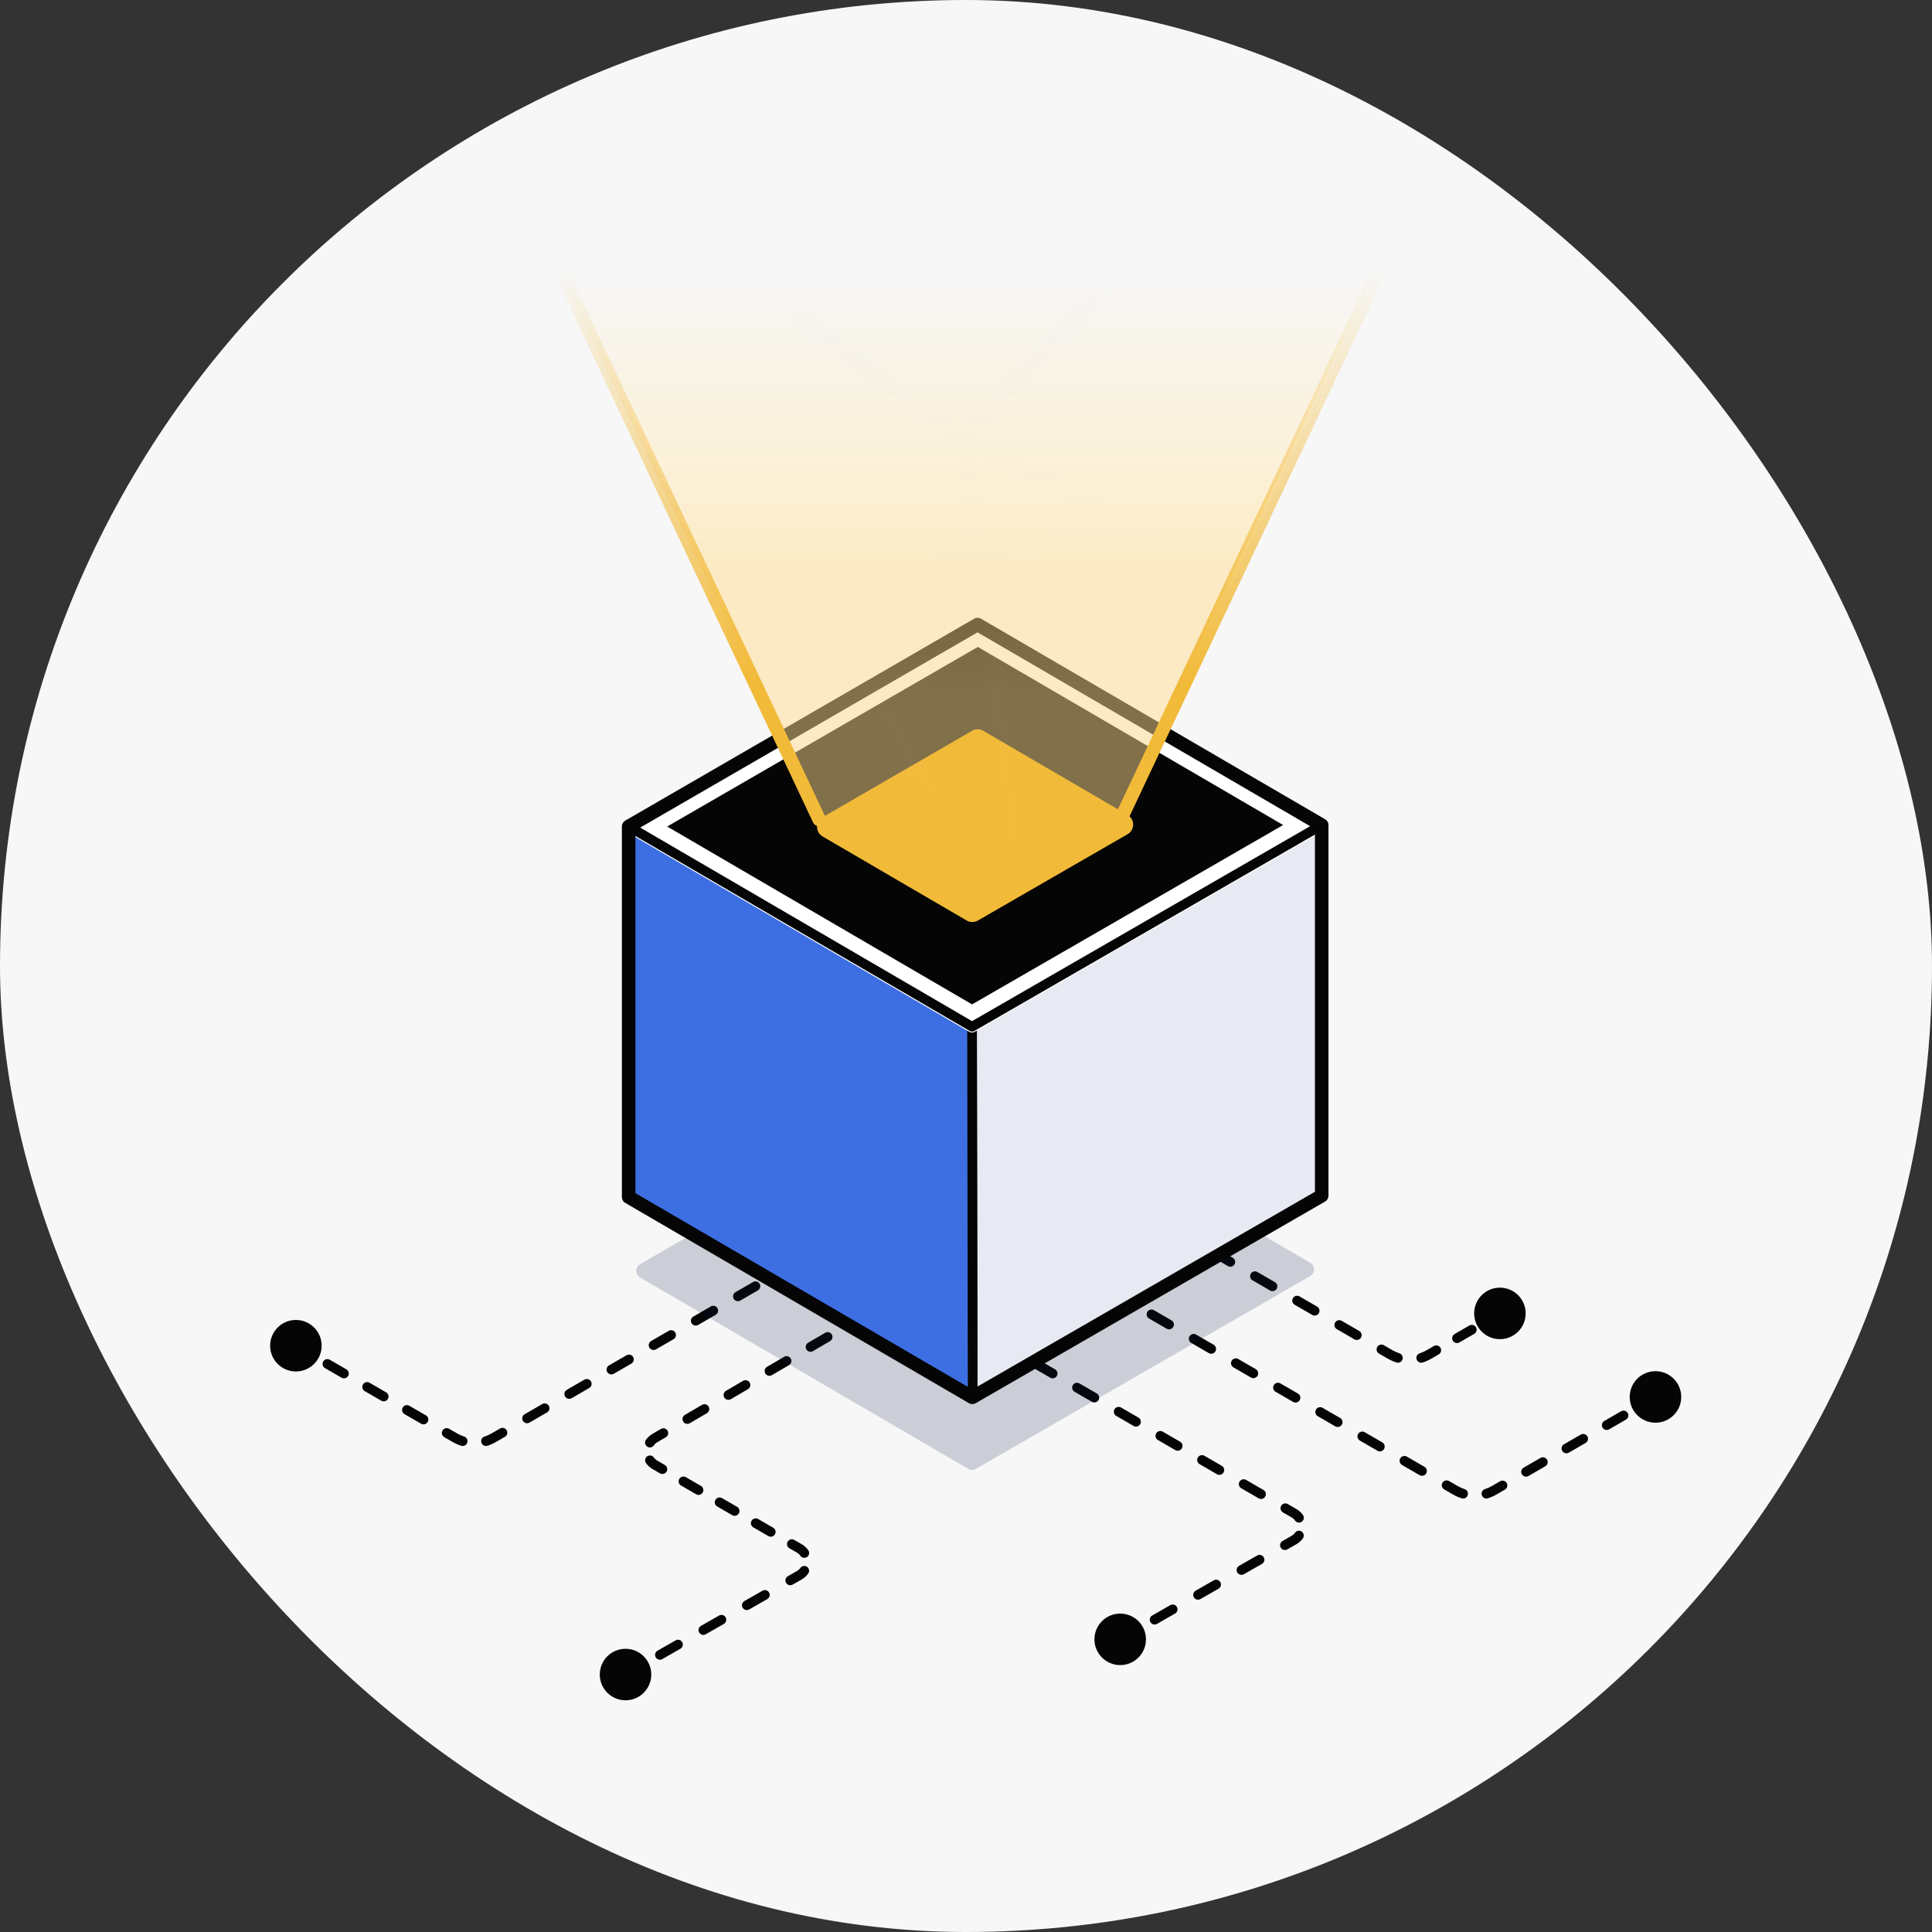 <svg width="100" height="100" viewBox="0 0 100 100" fill="none" xmlns="http://www.w3.org/2000/svg">
<rect x="0" y="0" width="100" height="100" fill="#333333" stroke="none"/>
<g id="kpi">
<rect width="100" height="100" rx="50" fill="#F7F7F7"/>
<g id="Container">
<g id="Base">
<path id="Vector 343" d="M56.648 84.852C56.648 85.588 57.245 86.185 57.981 86.185C58.718 86.185 59.315 85.588 59.315 84.852C59.315 84.116 58.718 83.519 57.981 83.519C57.245 83.519 56.648 84.116 56.648 84.852ZM66.979 78.326L66.854 78.542L66.979 78.326ZM66.975 79.713L67.099 79.93L66.975 79.713ZM50.047 68.811C50.166 68.881 50.319 68.84 50.388 68.72C50.458 68.601 50.417 68.448 50.297 68.379L50.047 68.811ZM51.556 69.107C51.436 69.038 51.283 69.079 51.214 69.198C51.145 69.318 51.186 69.471 51.305 69.54L51.556 69.107ZM52.204 70.06C52.323 70.129 52.476 70.089 52.545 69.969C52.615 69.85 52.574 69.697 52.454 69.628L52.204 70.06ZM53.713 70.356C53.593 70.287 53.44 70.328 53.371 70.447C53.302 70.567 53.343 70.72 53.462 70.789L53.713 70.356ZM54.361 71.309C54.48 71.378 54.633 71.338 54.703 71.218C54.772 71.099 54.731 70.946 54.611 70.876L54.361 71.309ZM55.87 71.605C55.75 71.536 55.597 71.576 55.528 71.696C55.459 71.816 55.5 71.969 55.619 72.038L55.87 71.605ZM56.518 72.558C56.638 72.627 56.791 72.586 56.86 72.467C56.929 72.347 56.888 72.195 56.769 72.125L56.518 72.558ZM58.027 72.854C57.907 72.785 57.754 72.825 57.685 72.945C57.616 73.064 57.657 73.217 57.776 73.287L58.027 72.854ZM58.675 73.807C58.795 73.876 58.947 73.835 59.017 73.716C59.086 73.596 59.045 73.443 58.926 73.374L58.675 73.807ZM60.184 74.103C60.064 74.033 59.911 74.074 59.842 74.194C59.773 74.313 59.814 74.466 59.933 74.535L60.184 74.103ZM60.832 75.056C60.952 75.125 61.105 75.084 61.174 74.965C61.243 74.845 61.202 74.692 61.083 74.623L60.832 75.056ZM62.341 75.351C62.221 75.282 62.069 75.323 61.999 75.442C61.93 75.562 61.971 75.715 62.09 75.784L62.341 75.351ZM62.989 76.305C63.109 76.374 63.262 76.333 63.331 76.213C63.4 76.094 63.359 75.941 63.24 75.872L62.989 76.305ZM64.498 76.6C64.379 76.531 64.226 76.572 64.156 76.691C64.087 76.811 64.128 76.964 64.248 77.033L64.498 76.6ZM65.146 77.553C65.266 77.623 65.419 77.582 65.488 77.462C65.557 77.343 65.516 77.19 65.397 77.121L65.146 77.553ZM66.655 77.849C66.536 77.78 66.383 77.821 66.314 77.94C66.244 78.06 66.285 78.213 66.405 78.282L66.655 77.849ZM67.031 78.703C67.11 78.816 67.266 78.844 67.379 78.765C67.492 78.686 67.52 78.53 67.441 78.417L67.031 78.703ZM67.437 79.624C67.517 79.511 67.49 79.356 67.377 79.276C67.265 79.196 67.109 79.223 67.029 79.336L67.437 79.624ZM66.383 79.763C66.263 79.832 66.221 79.984 66.29 80.104C66.358 80.224 66.511 80.266 66.631 80.197L66.383 79.763ZM65.319 80.947C65.439 80.878 65.481 80.726 65.412 80.606C65.344 80.486 65.191 80.444 65.071 80.513L65.319 80.947ZM64.134 81.048C64.014 81.117 63.973 81.269 64.041 81.389C64.11 81.509 64.263 81.551 64.382 81.482L64.134 81.048ZM63.071 82.232C63.191 82.163 63.232 82.01 63.164 81.891C63.095 81.771 62.943 81.729 62.823 81.798L63.071 82.232ZM61.886 82.333C61.766 82.401 61.724 82.554 61.793 82.674C61.861 82.794 62.014 82.836 62.134 82.767L61.886 82.333ZM60.822 83.517C60.942 83.448 60.984 83.295 60.915 83.175C60.847 83.056 60.694 83.014 60.574 83.082L60.822 83.517ZM59.637 83.618C59.517 83.686 59.476 83.839 59.544 83.959C59.613 84.079 59.766 84.121 59.885 84.052L59.637 83.618ZM58.574 84.802C58.694 84.733 58.735 84.58 58.667 84.46C58.598 84.341 58.446 84.299 58.326 84.367L58.574 84.802ZM49.597 68.551L50.047 68.811L50.297 68.379L49.848 68.119L49.597 68.551ZM51.305 69.54L52.204 70.06L52.454 69.628L51.556 69.107L51.305 69.54ZM53.462 70.789L54.361 71.309L54.611 70.876L53.713 70.356L53.462 70.789ZM55.619 72.038L56.518 72.558L56.769 72.125L55.87 71.605L55.619 72.038ZM57.776 73.287L58.675 73.807L58.926 73.374L58.027 72.854L57.776 73.287ZM59.933 74.535L60.832 75.056L61.083 74.623L60.184 74.103L59.933 74.535ZM62.09 75.784L62.989 76.305L63.24 75.872L62.341 75.351L62.09 75.784ZM64.248 77.033L65.146 77.553L65.397 77.121L64.498 76.6L64.248 77.033ZM66.405 78.282L66.854 78.542L67.105 78.109L66.655 77.849L66.405 78.282ZM66.854 78.542C66.929 78.585 66.987 78.641 67.031 78.703L67.441 78.417C67.356 78.295 67.243 78.19 67.105 78.109L66.854 78.542ZM67.029 79.336C66.985 79.397 66.927 79.452 66.851 79.496L67.099 79.93C67.239 79.85 67.352 79.745 67.437 79.624L67.029 79.336ZM66.851 79.496L66.383 79.763L66.631 80.197L67.099 79.93L66.851 79.496ZM65.071 80.513L64.134 81.048L64.382 81.482L65.319 80.947L65.071 80.513ZM62.823 81.798L61.886 82.333L62.134 82.767L63.071 82.232L62.823 81.798ZM60.574 83.082L59.637 83.618L59.885 84.052L60.822 83.517L60.574 83.082ZM58.326 84.367L57.857 84.635L58.105 85.069L58.574 84.802L58.326 84.367Z" fill="#050505"/>
<path id="Vector 346" d="M16.649 69.653C16.649 70.39 16.052 70.987 15.315 70.987C14.579 70.987 13.982 70.39 13.982 69.653C13.982 68.917 14.579 68.32 15.315 68.32C16.052 68.32 16.649 68.917 16.649 69.653ZM25.553 74.417L25.428 74.201L25.553 74.417ZM23.549 74.417L23.424 74.634L23.549 74.417ZM42.682 64.789C42.563 64.858 42.41 64.817 42.341 64.698C42.272 64.579 42.312 64.426 42.432 64.356L42.682 64.789ZM41.159 65.093C41.278 65.024 41.431 65.065 41.5 65.184C41.57 65.304 41.529 65.457 41.409 65.526L41.159 65.093ZM40.5 66.053C40.38 66.122 40.228 66.081 40.158 65.962C40.089 65.842 40.13 65.689 40.249 65.62L40.5 66.053ZM38.977 66.357C39.096 66.288 39.249 66.329 39.318 66.448C39.387 66.567 39.346 66.72 39.227 66.79L38.977 66.357ZM38.318 67.316C38.198 67.385 38.045 67.344 37.976 67.225C37.907 67.106 37.948 66.953 38.067 66.883L38.318 67.316ZM36.794 67.62C36.914 67.551 37.067 67.592 37.136 67.711C37.205 67.831 37.164 67.984 37.045 68.053L36.794 67.62ZM36.135 68.579C36.016 68.649 35.863 68.608 35.794 68.488C35.725 68.369 35.765 68.216 35.885 68.147L36.135 68.579ZM34.612 68.884C34.731 68.815 34.884 68.855 34.953 68.975C35.023 69.094 34.982 69.247 34.862 69.317L34.612 68.884ZM33.953 69.843C33.834 69.912 33.681 69.871 33.611 69.752C33.542 69.632 33.583 69.479 33.703 69.41L33.953 69.843ZM32.429 70.147C32.549 70.078 32.702 70.119 32.771 70.238C32.84 70.358 32.8 70.511 32.68 70.58L32.429 70.147ZM31.771 71.106C31.651 71.176 31.498 71.135 31.429 71.015C31.36 70.896 31.401 70.743 31.52 70.674L31.771 71.106ZM30.247 71.411C30.367 71.341 30.52 71.382 30.589 71.502C30.658 71.621 30.617 71.774 30.498 71.843L30.247 71.411ZM29.588 72.37C29.469 72.439 29.316 72.398 29.247 72.279C29.178 72.159 29.218 72.006 29.338 71.937L29.588 72.37ZM28.065 72.674C28.184 72.605 28.337 72.646 28.407 72.765C28.476 72.885 28.435 73.038 28.315 73.107L28.065 72.674ZM27.406 73.633C27.287 73.703 27.134 73.662 27.064 73.542C26.995 73.423 27.036 73.27 27.156 73.201L27.406 73.633ZM25.883 73.938C26.002 73.868 26.155 73.909 26.224 74.029C26.293 74.148 26.253 74.301 26.133 74.37L25.883 73.938ZM25.229 74.832C25.098 74.873 24.957 74.8 24.916 74.669C24.874 74.537 24.947 74.397 25.079 74.355L25.229 74.832ZM24.024 74.355C24.156 74.397 24.229 74.537 24.187 74.669C24.146 74.8 24.005 74.874 23.873 74.832L24.024 74.355ZM22.995 74.386C22.876 74.317 22.835 74.164 22.904 74.044C22.973 73.925 23.126 73.884 23.246 73.953L22.995 74.386ZM22.045 73.258C22.165 73.327 22.205 73.48 22.136 73.6C22.067 73.719 21.914 73.76 21.795 73.691L22.045 73.258ZM20.937 73.195C20.817 73.126 20.776 72.973 20.846 72.853C20.915 72.734 21.068 72.693 21.187 72.762L20.937 73.195ZM19.986 72.067C20.106 72.136 20.147 72.289 20.078 72.409C20.009 72.528 19.856 72.569 19.736 72.5L19.986 72.067ZM18.878 72.004C18.759 71.934 18.718 71.782 18.787 71.662C18.856 71.543 19.009 71.502 19.129 71.571L18.878 72.004ZM17.928 70.876C18.047 70.945 18.088 71.098 18.019 71.218C17.95 71.337 17.797 71.378 17.677 71.309L17.928 70.876ZM16.82 70.813C16.7 70.743 16.659 70.591 16.729 70.471C16.798 70.352 16.951 70.311 17.07 70.38L16.82 70.813ZM15.869 69.685C15.989 69.754 16.03 69.907 15.96 70.027C15.891 70.146 15.738 70.187 15.619 70.118L15.869 69.685ZM43.137 64.526L42.682 64.789L42.432 64.356L42.886 64.093L43.137 64.526ZM41.409 65.526L40.5 66.053L40.249 65.62L41.159 65.093L41.409 65.526ZM39.227 66.79L38.318 67.316L38.067 66.883L38.977 66.357L39.227 66.79ZM37.045 68.053L36.135 68.579L35.885 68.147L36.794 67.62L37.045 68.053ZM34.862 69.317L33.953 69.843L33.703 69.41L34.612 68.884L34.862 69.317ZM32.68 70.58L31.771 71.106L31.52 70.674L32.429 70.147L32.68 70.58ZM30.498 71.843L29.588 72.37L29.338 71.937L30.247 71.411L30.498 71.843ZM28.315 73.107L27.406 73.633L27.156 73.201L28.065 72.674L28.315 73.107ZM26.133 74.37L25.678 74.633L25.428 74.201L25.883 73.938L26.133 74.37ZM25.678 74.633C25.535 74.717 25.384 74.783 25.229 74.832L25.079 74.355C25.199 74.317 25.316 74.266 25.428 74.201L25.678 74.633ZM23.873 74.832C23.719 74.783 23.568 74.717 23.424 74.634L23.675 74.201C23.787 74.266 23.904 74.317 24.024 74.355L23.873 74.832ZM23.424 74.634L22.995 74.386L23.246 73.953L23.675 74.201L23.424 74.634ZM21.795 73.691L20.937 73.195L21.187 72.762L22.045 73.258L21.795 73.691ZM19.736 72.5L18.878 72.004L19.129 71.571L19.986 72.067L19.736 72.5ZM17.677 71.309L16.82 70.813L17.07 70.38L17.928 70.876L17.677 71.309ZM15.619 70.118L15.19 69.87L15.441 69.437L15.869 69.685L15.619 70.118Z" fill="#050505"/>
<path id="Vector 345" d="M84.353 72.306C84.353 73.042 84.951 73.639 85.687 73.639C86.423 73.639 87.02 73.042 87.02 72.306C87.02 71.569 86.423 70.972 85.687 70.972C84.951 70.972 84.353 71.569 84.353 72.306ZM75.332 77.137L75.206 77.354L75.332 77.137ZM77.335 77.138L77.21 76.921L77.335 77.138ZM58.202 67.509C58.322 67.579 58.475 67.538 58.544 67.418C58.613 67.299 58.572 67.146 58.453 67.077L58.202 67.509ZM59.726 67.814C59.606 67.745 59.453 67.785 59.384 67.905C59.315 68.024 59.356 68.177 59.475 68.246L59.726 67.814ZM60.385 68.773C60.504 68.842 60.657 68.801 60.726 68.682C60.796 68.562 60.755 68.409 60.635 68.34L60.385 68.773ZM61.908 69.077C61.789 69.008 61.636 69.049 61.567 69.168C61.498 69.288 61.538 69.441 61.658 69.51L61.908 69.077ZM62.567 70.036C62.687 70.105 62.84 70.065 62.909 69.945C62.978 69.826 62.937 69.673 62.818 69.603L62.567 70.036ZM64.091 70.341C63.971 70.271 63.818 70.312 63.749 70.432C63.68 70.551 63.721 70.704 63.84 70.773L64.091 70.341ZM64.749 71.3C64.869 71.369 65.022 71.328 65.091 71.209C65.16 71.089 65.119 70.936 65 70.867L64.749 71.3ZM66.273 71.604C66.153 71.535 66.001 71.576 65.931 71.695C65.862 71.815 65.903 71.968 66.022 72.037L66.273 71.604ZM66.932 72.563C67.051 72.632 67.204 72.591 67.273 72.472C67.343 72.353 67.302 72.2 67.182 72.13L66.932 72.563ZM68.455 72.868C68.336 72.798 68.183 72.839 68.114 72.959C68.044 73.078 68.085 73.231 68.205 73.3L68.455 72.868ZM69.114 73.827C69.234 73.896 69.386 73.855 69.456 73.736C69.525 73.616 69.484 73.463 69.365 73.394L69.114 73.827ZM70.638 74.131C70.518 74.062 70.365 74.103 70.296 74.222C70.227 74.341 70.268 74.494 70.387 74.564L70.638 74.131ZM71.296 75.09C71.416 75.159 71.569 75.118 71.638 74.999C71.707 74.879 71.666 74.727 71.547 74.657L71.296 75.09ZM72.82 75.394C72.7 75.325 72.547 75.366 72.478 75.485C72.409 75.605 72.45 75.758 72.569 75.827L72.82 75.394ZM73.479 76.353C73.598 76.423 73.751 76.382 73.82 76.262C73.889 76.143 73.849 75.99 73.729 75.921L73.479 76.353ZM75.002 76.658C74.883 76.589 74.73 76.629 74.661 76.749C74.591 76.868 74.632 77.021 74.752 77.091L75.002 76.658ZM75.656 77.552C75.787 77.594 75.928 77.521 75.969 77.389C76.011 77.257 75.938 77.117 75.806 77.075L75.656 77.552ZM76.861 77.075C76.729 77.117 76.656 77.257 76.698 77.389C76.739 77.521 76.88 77.594 77.011 77.552L76.861 77.075ZM77.895 77.102C78.015 77.033 78.056 76.88 77.987 76.761C77.918 76.641 77.765 76.6 77.645 76.67L77.895 77.102ZM78.863 75.965C78.743 76.034 78.703 76.187 78.772 76.306C78.841 76.426 78.994 76.467 79.113 76.398L78.863 75.965ZM79.983 75.894C80.103 75.825 80.144 75.672 80.075 75.553C80.005 75.433 79.853 75.392 79.733 75.462L79.983 75.894ZM80.951 74.757C80.831 74.826 80.791 74.979 80.86 75.099C80.929 75.218 81.082 75.259 81.201 75.19L80.951 74.757ZM82.071 74.686C82.191 74.617 82.232 74.464 82.162 74.345C82.093 74.225 81.94 74.184 81.821 74.254L82.071 74.686ZM83.039 73.549C82.919 73.618 82.878 73.771 82.948 73.891C83.017 74.01 83.17 74.051 83.289 73.982L83.039 73.549ZM84.159 73.478C84.279 73.409 84.32 73.256 84.25 73.137C84.181 73.017 84.028 72.977 83.909 73.046L84.159 73.478ZM85.127 72.341C85.007 72.41 84.966 72.563 85.035 72.683C85.105 72.802 85.258 72.843 85.377 72.774L85.127 72.341ZM57.748 67.246L58.202 67.509L58.453 67.077L57.998 66.813L57.748 67.246ZM59.475 68.246L60.385 68.773L60.635 68.34L59.726 67.814L59.475 68.246ZM61.658 69.51L62.567 70.036L62.818 69.603L61.908 69.077L61.658 69.51ZM63.84 70.773L64.749 71.3L65 70.867L64.091 70.341L63.84 70.773ZM66.022 72.037L66.932 72.563L67.182 72.13L66.273 71.604L66.022 72.037ZM68.205 73.3L69.114 73.827L69.365 73.394L68.455 72.868L68.205 73.3ZM70.387 74.564L71.296 75.09L71.547 74.657L70.638 74.131L70.387 74.564ZM72.569 75.827L73.479 76.353L73.729 75.921L72.82 75.394L72.569 75.827ZM74.752 77.091L75.206 77.354L75.457 76.921L75.002 76.658L74.752 77.091ZM75.206 77.354C75.35 77.437 75.501 77.503 75.656 77.552L75.806 77.075C75.686 77.037 75.569 76.986 75.457 76.921L75.206 77.354ZM77.011 77.552C77.166 77.503 77.317 77.437 77.46 77.354L77.21 76.921C77.098 76.986 76.981 77.037 76.861 77.075L77.011 77.552ZM77.46 77.354L77.895 77.102L77.645 76.67L77.21 76.921L77.46 77.354ZM79.113 76.398L79.983 75.894L79.733 75.462L78.863 75.965L79.113 76.398ZM81.201 75.19L82.071 74.686L81.821 74.254L80.951 74.757L81.201 75.19ZM83.289 73.982L84.159 73.478L83.909 73.046L83.039 73.549L83.289 73.982ZM85.377 72.774L85.812 72.522L85.562 72.089L85.127 72.341L85.377 72.774Z" fill="#050505"/>
<path id="Vector 348" d="M54.623 59.784C54.504 59.715 54.351 59.755 54.282 59.875C54.212 59.994 54.253 60.147 54.373 60.216L54.623 59.784ZM76.302 67.982C76.302 68.718 76.899 69.315 77.635 69.315C78.371 69.315 78.968 68.718 78.968 67.982C78.968 67.245 78.371 66.648 77.635 66.648C76.899 66.648 76.302 67.245 76.302 67.982ZM73.96 70.108L73.835 69.891L73.96 70.108ZM54.827 60.48C54.947 60.549 55.1 60.508 55.169 60.389C55.238 60.269 55.197 60.116 55.078 60.047L54.827 60.48ZM56.351 60.784C56.231 60.715 56.078 60.755 56.009 60.875C55.94 60.995 55.981 61.147 56.1 61.217L56.351 60.784ZM57.01 61.743C57.129 61.812 57.282 61.771 57.351 61.652C57.421 61.532 57.38 61.38 57.26 61.31L57.01 61.743ZM58.533 62.047C58.414 61.978 58.261 62.019 58.192 62.138C58.123 62.258 58.163 62.411 58.283 62.48L58.533 62.047ZM59.192 63.007C59.312 63.076 59.465 63.035 59.534 62.915C59.603 62.796 59.562 62.643 59.443 62.574L59.192 63.007ZM60.716 63.311C60.596 63.242 60.443 63.282 60.374 63.402C60.305 63.521 60.346 63.674 60.465 63.743L60.716 63.311ZM61.374 64.27C61.494 64.339 61.647 64.298 61.716 64.179C61.785 64.059 61.744 63.906 61.625 63.837L61.374 64.27ZM62.898 64.574C62.778 64.505 62.626 64.546 62.556 64.665C62.487 64.785 62.528 64.938 62.647 65.007L62.898 64.574ZM63.557 65.533C63.676 65.603 63.829 65.562 63.898 65.442C63.968 65.323 63.927 65.17 63.807 65.101L63.557 65.533ZM65.08 65.838C64.961 65.769 64.808 65.809 64.739 65.929C64.669 66.048 64.71 66.201 64.83 66.27L65.08 65.838ZM65.739 66.797C65.859 66.866 66.011 66.825 66.081 66.706C66.15 66.586 66.109 66.433 65.99 66.364L65.739 66.797ZM67.263 67.101C67.143 67.032 66.99 67.073 66.921 67.192C66.852 67.312 66.893 67.465 67.012 67.534L67.263 67.101ZM67.921 68.06C68.041 68.129 68.194 68.089 68.263 67.969C68.332 67.85 68.291 67.697 68.172 67.628L67.921 68.06ZM69.445 68.365C69.325 68.295 69.172 68.336 69.103 68.456C69.034 68.575 69.075 68.728 69.194 68.797L69.445 68.365ZM70.104 69.324C70.223 69.393 70.376 69.352 70.445 69.233C70.514 69.113 70.474 68.96 70.354 68.891L70.104 69.324ZM71.627 69.628C71.508 69.559 71.355 69.6 71.286 69.719C71.216 69.839 71.257 69.992 71.377 70.061L71.627 69.628ZM72.281 70.522C72.412 70.564 72.553 70.491 72.594 70.359C72.636 70.228 72.563 70.087 72.431 70.045L72.281 70.522ZM73.486 70.046C73.354 70.087 73.281 70.228 73.323 70.359C73.364 70.491 73.505 70.564 73.636 70.522L73.486 70.046ZM74.468 70.103C74.588 70.034 74.629 69.881 74.559 69.761C74.49 69.642 74.337 69.601 74.218 69.67L74.468 70.103ZM75.29 69.05C75.17 69.119 75.129 69.272 75.198 69.391C75.268 69.511 75.421 69.552 75.54 69.483L75.29 69.05ZM76.306 69.04C76.425 68.971 76.466 68.818 76.397 68.698C76.328 68.579 76.175 68.538 76.055 68.607L76.306 69.04ZM77.127 67.987C77.008 68.056 76.967 68.209 77.036 68.328C77.105 68.448 77.258 68.489 77.377 68.42L77.127 67.987ZM54.373 60.216L54.827 60.48L55.078 60.047L54.623 59.784L54.373 60.216ZM56.1 61.217L57.01 61.743L57.26 61.31L56.351 60.784L56.1 61.217ZM58.283 62.48L59.192 63.007L59.443 62.574L58.533 62.047L58.283 62.48ZM60.465 63.743L61.374 64.27L61.625 63.837L60.716 63.311L60.465 63.743ZM62.647 65.007L63.557 65.533L63.807 65.101L62.898 64.574L62.647 65.007ZM64.83 66.27L65.739 66.797L65.99 66.364L65.08 65.838L64.83 66.27ZM67.012 67.534L67.921 68.06L68.172 67.628L67.263 67.101L67.012 67.534ZM69.194 68.797L70.104 69.324L70.354 68.891L69.445 68.365L69.194 68.797ZM71.377 70.061L71.831 70.324L72.082 69.891L71.627 69.628L71.377 70.061ZM71.831 70.324C71.975 70.407 72.126 70.473 72.281 70.522L72.431 70.045C72.311 70.007 72.194 69.956 72.082 69.891L71.831 70.324ZM73.636 70.522C73.791 70.473 73.942 70.407 74.085 70.324L73.835 69.891C73.723 69.956 73.606 70.007 73.486 70.046L73.636 70.522ZM74.085 70.324L74.468 70.103L74.218 69.67L73.835 69.891L74.085 70.324ZM75.54 69.483L76.306 69.04L76.055 68.607L75.29 69.05L75.54 69.483ZM77.377 68.42L77.76 68.198L77.51 67.765L77.127 67.987L77.377 68.42Z" fill="#050505"/>
<path id="Vector 344" d="M31.044 86.674C31.044 87.411 31.641 88.007 32.377 88.007C33.113 88.007 33.71 87.411 33.71 86.674C33.71 85.938 33.113 85.341 32.377 85.341C31.641 85.341 31.044 85.938 31.044 86.674ZM33.893 74.435L33.767 74.219L33.893 74.435ZM33.896 75.818L34.022 75.602L33.896 75.818ZM41.371 81.535L41.247 81.318L41.247 81.318L41.371 81.535ZM41.375 80.148L41.25 80.364L41.375 80.148ZM32.969 86.624C33.089 86.555 33.131 86.402 33.062 86.282C32.994 86.163 32.841 86.121 32.721 86.189L32.969 86.624ZM34.033 85.44C33.913 85.508 33.871 85.661 33.94 85.781C34.008 85.901 34.161 85.942 34.281 85.874L34.033 85.44ZM35.218 85.339C35.338 85.27 35.38 85.118 35.311 84.998C35.242 84.878 35.09 84.836 34.97 84.905L35.218 85.339ZM36.282 84.155C36.162 84.224 36.12 84.376 36.188 84.496C36.257 84.616 36.41 84.658 36.53 84.589L36.282 84.155ZM37.467 84.054C37.586 83.985 37.628 83.833 37.559 83.713C37.491 83.593 37.338 83.551 37.218 83.62L37.467 84.054ZM38.53 82.87C38.41 82.939 38.369 83.091 38.437 83.211C38.506 83.331 38.658 83.373 38.778 83.304L38.53 82.87ZM39.715 82.769C39.835 82.7 39.877 82.548 39.808 82.428C39.74 82.308 39.587 82.266 39.467 82.335L39.715 82.769ZM40.779 81.585C40.659 81.654 40.617 81.806 40.686 81.926C40.754 82.046 40.907 82.088 41.027 82.019L40.779 81.585ZM41.833 81.446C41.913 81.334 41.886 81.178 41.773 81.098C41.66 81.018 41.504 81.045 41.425 81.158L41.833 81.446ZM41.426 80.525C41.505 80.638 41.661 80.666 41.775 80.587C41.888 80.508 41.915 80.352 41.836 80.239L41.426 80.525ZM41.111 79.706C40.991 79.637 40.838 79.677 40.769 79.797C40.7 79.916 40.741 80.069 40.86 80.139L41.111 79.706ZM39.77 79.507C39.889 79.576 40.042 79.536 40.111 79.416C40.18 79.297 40.14 79.144 40.02 79.074L39.77 79.507ZM39.241 78.623C39.122 78.554 38.969 78.595 38.9 78.715C38.83 78.834 38.871 78.987 38.991 79.056L39.241 78.623ZM37.9 78.425C38.019 78.494 38.172 78.453 38.242 78.334C38.311 78.214 38.27 78.061 38.151 77.992L37.9 78.425ZM37.371 77.541C37.252 77.472 37.099 77.513 37.03 77.632C36.961 77.752 37.001 77.904 37.121 77.974L37.371 77.541ZM36.03 77.342C36.15 77.412 36.303 77.371 36.372 77.251C36.441 77.132 36.4 76.979 36.281 76.91L36.03 77.342ZM35.502 76.459C35.382 76.389 35.229 76.43 35.16 76.55C35.091 76.669 35.132 76.822 35.251 76.891L35.502 76.459ZM34.161 76.26C34.28 76.329 34.433 76.288 34.502 76.169C34.571 76.049 34.531 75.896 34.411 75.827L34.161 76.26ZM33.846 75.442C33.766 75.329 33.611 75.301 33.497 75.381C33.384 75.46 33.357 75.616 33.436 75.729L33.846 75.442ZM33.433 74.526C33.355 74.64 33.383 74.796 33.496 74.874C33.61 74.953 33.765 74.925 33.844 74.812L33.433 74.526ZM34.462 74.392C34.581 74.322 34.621 74.169 34.552 74.05C34.482 73.93 34.329 73.891 34.21 73.96L34.462 74.392ZM35.45 73.234C35.331 73.304 35.291 73.457 35.36 73.576C35.43 73.696 35.583 73.736 35.702 73.666L35.45 73.234ZM36.588 73.147C36.707 73.078 36.747 72.925 36.678 72.805C36.608 72.686 36.455 72.646 36.335 72.716L36.588 73.147ZM37.575 71.99C37.456 72.06 37.416 72.213 37.486 72.332C37.556 72.451 37.709 72.491 37.828 72.422L37.575 71.99ZM38.714 71.903C38.833 71.834 38.873 71.68 38.803 71.561C38.733 71.442 38.58 71.402 38.461 71.472L38.714 71.903ZM39.701 70.746C39.582 70.816 39.542 70.969 39.612 71.088C39.681 71.207 39.835 71.247 39.954 71.177L39.701 70.746ZM40.84 70.659C40.959 70.589 40.999 70.436 40.929 70.317C40.859 70.198 40.706 70.158 40.587 70.227L40.84 70.659ZM41.827 69.502C41.708 69.571 41.668 69.725 41.737 69.844C41.807 69.963 41.96 70.003 42.08 69.933L41.827 69.502ZM42.965 69.415C43.084 69.345 43.124 69.192 43.055 69.073C42.985 68.954 42.832 68.913 42.713 68.983L42.965 69.415ZM43.953 68.257C43.834 68.327 43.794 68.48 43.863 68.599C43.933 68.719 44.086 68.759 44.205 68.689L43.953 68.257ZM32.501 86.891L32.969 86.624L32.721 86.189L32.253 86.457L32.501 86.891ZM34.281 85.874L35.218 85.339L34.97 84.905L34.033 85.44L34.281 85.874ZM36.53 84.589L37.467 84.054L37.218 83.62L36.282 84.155L36.53 84.589ZM38.778 83.304L39.715 82.769L39.467 82.335L38.53 82.87L38.778 83.304ZM41.027 82.019L41.495 81.752L41.247 81.318L40.779 81.585L41.027 82.019ZM41.495 81.752C41.634 81.672 41.748 81.567 41.833 81.446L41.425 81.158C41.381 81.219 41.322 81.275 41.247 81.318L41.495 81.752ZM41.836 80.239C41.752 80.117 41.639 80.012 41.5 79.931L41.25 80.364C41.325 80.408 41.383 80.463 41.426 80.525L41.836 80.239ZM41.5 79.931L41.111 79.706L40.86 80.139L41.25 80.364L41.5 79.931ZM40.02 79.074L39.241 78.623L38.991 79.056L39.77 79.507L40.02 79.074ZM38.151 77.992L37.371 77.541L37.121 77.974L37.9 78.425L38.151 77.992ZM36.281 76.91L35.502 76.459L35.251 76.891L36.03 77.342L36.281 76.91ZM34.411 75.827L34.022 75.602L33.771 76.034L34.161 76.26L34.411 75.827ZM34.022 75.602C33.947 75.558 33.889 75.503 33.846 75.442L33.436 75.729C33.521 75.85 33.633 75.954 33.771 76.034L34.022 75.602ZM33.844 74.812C33.887 74.75 33.945 74.695 34.019 74.651L33.767 74.219C33.629 74.3 33.517 74.406 33.433 74.526L33.844 74.812ZM34.019 74.651L34.462 74.392L34.21 73.96L33.767 74.219L34.019 74.651ZM35.702 73.666L36.588 73.147L36.335 72.716L35.45 73.234L35.702 73.666ZM37.828 72.422L38.714 71.903L38.461 71.472L37.575 71.99L37.828 72.422ZM39.954 71.177L40.84 70.659L40.587 70.227L39.701 70.746L39.954 71.177ZM42.08 69.933L42.965 69.415L42.713 68.983L41.827 69.502L42.08 69.933ZM44.205 68.689L44.648 68.43L44.396 67.998L43.953 68.257L44.205 68.689Z" fill="#050505"/>
</g>
<g id="Block_Group">
<path id="Vector 370" d="M71.199 14.226L57.799 42.866H42.884L29.199 14.226H71.199Z" fill="url(#paint0_linear_402_6075)">
                                    <animate attributeName="opacity" values="1;1;1;1;1;1;1;1;1;1;1;0.99;1" begin="0s" dur="10s" repeatCount="indefinite" fill="freeze" calcMode="linear" keyTimes="0;0.017;0.067;0.146;0.25;0.371;0.5;0.629;0.75;0.854;0.933;0.983;1"/></path>
<g id="Block">
<path id="Vector" opacity="0.18" d="M33.135 65.432C32.87 65.586 32.869 65.969 33.134 66.124L50.112 76.026C50.236 76.099 50.39 76.099 50.514 76.027L67.814 66.051C68.08 65.898 68.081 65.514 67.815 65.359L50.816 55.443C50.692 55.37 50.539 55.37 50.415 55.442L33.135 65.432Z" fill="#061945"/>
<g id="Group 821">
<path id="Vector_2" d="M32.539 42.777L50.313 53.144L68.411 42.707L50.616 32.328L32.539 42.777Z" fill="#050505"/>
<path id="Vector_3" d="M68.411 42.706L68.445 61.889L50.344 72.325L50.312 53.143L68.411 42.706Z" fill="#E7EAF2" stroke="#050505" stroke-width="0.5" stroke-linejoin="round"/>
<path id="Vector_4" d="M32.539 42.777L32.573 61.96L50.345 72.326L50.313 53.144L32.539 42.777Z" fill="#3D6FE3" stroke="#050505" stroke-width="0.5" stroke-linejoin="round"/>
<path id="Vector_5" d="M50.691 32.196C50.645 32.169 50.587 32.169 50.541 32.196L32.464 42.647C32.418 42.674 32.389 42.723 32.389 42.777C32.389 42.83 32.417 42.88 32.464 42.907L50.235 53.273C50.282 53.3 50.339 53.3 50.386 53.273L68.486 42.837C68.532 42.81 68.561 42.761 68.561 42.707C68.561 42.654 68.533 42.604 68.487 42.577L50.691 32.196ZM50.313 52.161L34.235 42.78L50.613 33.312L66.715 42.704L50.313 52.161Z" fill="white" stroke="white" stroke-width="0.3" stroke-linejoin="round"/>
<path id="Vector_6" d="M32.539 42.777L50.313 53.143L68.411 42.707L50.616 32.326L32.539 42.777Z" stroke="#050505" stroke-width="0.5" stroke-linejoin="round"/>
<path id="Union" d="M32.539 42.777L50.599 32.326L68.411 42.707V61.889L50.328 72.325L32.539 61.959V42.777Z" stroke="#050505" stroke-width="0.7" stroke-linejoin="round"/>
<path id="Vector 370_2" opacity="0.3" d="M71.3 14.226L57.81 42.866H42.778L29 14.226H71.3Z" fill="url(#paint1_linear_402_6075)">
                                    <animate attributeName="opacity" values="0.3;0.3;0.3;0.3;0.3;0.3;0.3;0.3;0.3;0.3;0.3;0.29;0.3" begin="0s" dur="10s" repeatCount="indefinite" fill="freeze" calcMode="linear" keyTimes="0;0.017;0.067;0.146;0.25;0.371;0.5;0.629;0.75;0.854;0.933;0.983;1"/></path>
<path id="Vector_7" d="M42.578 42.3L50.316 37.825C50.495 37.72 50.717 37.722 50.894 37.825L58.366 42.182C58.747 42.406 58.747 42.959 58.364 43.178L50.614 47.647C50.435 47.749 50.216 47.749 50.036 47.647L42.575 43.294C42.194 43.072 42.194 42.519 42.575 42.297L42.578 42.3Z" fill="#F2BA39"/>
</g>
</g>
<g id="Glow">
<path id="Vector 370_3" opacity="0.3" d="M71.2 14L57.71 42.642H42.678L28.9 14H71.2Z" fill="url(#paint2_linear_402_6075)"/>
<path id="Vector 366" d="M58 42.418L71.4 14" stroke="url(#paint3_linear_402_6075)" stroke-width="0.7" stroke-linecap="round"/>
<path id="Vector 368" d="M42.4 42.418L29 14" stroke="url(#paint4_linear_402_6075)" stroke-width="0.7" stroke-linecap="round"/>

                                    <animate attributeName="opacity" values="1;1;1;1;1;1;1;1;1;1;1;0.99;1" begin="0s" dur="10s" repeatCount="indefinite" fill="freeze" calcMode="linear" keyTimes="0;0.017;0.067;0.146;0.25;0.371;0.5;0.629;0.75;0.854;0.933;0.983;1"/></g>
</g>
<g id="Data">
<g id="Connections" opacity="0.01">
<path id="Vector 370_4" d="M42.002 30.5L57.611 27.326" stroke="#9CBCFD" stroke-width="0.8" stroke-linecap="round">
                                    <animate attributeName="opacity" values="1;1;1;1;1;0.01;0.01;1;1;1;1;1;1" begin="0s" dur="10s" repeatCount="indefinite" fill="freeze" calcMode="linear" keyTimes="0;0.017;0.067;0.146;0.25;0.371;0.5;0.629;0.75;0.854;0.933;0.983;1"/>
                                    <animate attributeName="stroke-width" values="0.8;0.8;0.8;0.8;0.8;0.8;0.01;0.8;1.2;1.2;1.2;0.01;0.01" begin="0s" dur="10s" repeatCount="indefinite" fill="freeze" calcMode="linear" keyTimes="0;0.017;0.067;0.146;0.25;0.371;0.5;0.629;0.75;0.854;0.933;0.983;1"/></path>
<path id="Vector 378" d="M42 30.1L48.215 40.98" stroke="white" stroke-width="0.8" stroke-linecap="round">
                                    <animate attributeName="opacity" values="1;1;1;1;1;0.01;1;1;1;0.01;0.01;1;1" begin="0s" dur="10s" repeatCount="indefinite" fill="freeze" calcMode="linear" keyTimes="0;0.017;0.067;0.146;0.25;0.371;0.5;0.629;0.75;0.854;0.933;0.983;1"/>
                                    <animate attributeName="stroke-width" values="0.8;0.8;0.8;0.8;0.8;0.8;0.8;0.8;0.8;0.01;0.01;0.01;0.01" begin="0s" dur="10s" repeatCount="indefinite" fill="freeze" calcMode="linear" keyTimes="0;0.017;0.067;0.146;0.25;0.371;0.5;0.629;0.75;0.854;0.933;0.983;1"/></path>
<path id="Vector 379" d="M42 30.1L44.652 34.743" stroke="#9CBCFD" stroke-width="0.8" stroke-linecap="square">
                                    <animate attributeName="opacity" values="1;1;1;1;1;0.01;1;1;1;0.01;0.01;1;1" begin="0s" dur="10s" repeatCount="indefinite" fill="freeze" calcMode="linear" keyTimes="0;0.017;0.067;0.146;0.25;0.371;0.5;0.629;0.75;0.854;0.933;0.983;1"/>
                                    <animate attributeName="stroke-width" values="0.8;0.8;0.8;0.8;0.8;0.8;0.8;0.8;0.8;0.01;0.01;0.01;0.01" begin="0s" dur="10s" repeatCount="indefinite" fill="freeze" calcMode="linear" keyTimes="0;0.017;0.067;0.146;0.25;0.371;0.5;0.629;0.75;0.854;0.933;0.983;1"/></path>
<path id="Vector 371" d="M59.5 27.5L49.5 22.5" stroke="#9CBCFD" stroke-width="0.8" stroke-linecap="round">
                                    <animate attributeName="opacity" values="1;1;1;1;1;0.01;0.01;1;1;1;1;1;1" begin="0s" dur="10s" repeatCount="indefinite" fill="freeze" calcMode="linear" keyTimes="0;0.017;0.067;0.146;0.25;0.371;0.5;0.629;0.75;0.854;0.933;0.983;1"/>
                                    <animate attributeName="stroke-width" values="0.8;0.8;0.8;0.8;0.8;0.8;0.01;0.8;1.2;1.2;1.2;0.01;0.01" begin="0s" dur="10s" repeatCount="indefinite" fill="freeze" calcMode="linear" keyTimes="0;0.017;0.067;0.146;0.25;0.371;0.5;0.629;0.75;0.854;0.933;0.983;1"/></path>
<path id="Vector 376" d="M52.502 43.326L50.002 23.826" stroke="white" stroke-width="0.8" stroke-linecap="round">
                                    <animate attributeName="opacity" values="1;1;1;1;1;0.01;1;1;1;0.01;0.01;1;1" begin="0s" dur="10s" repeatCount="indefinite" fill="freeze" calcMode="linear" keyTimes="0;0.017;0.067;0.146;0.25;0.371;0.5;0.629;0.75;0.854;0.933;0.983;1"/>
                                    <animate attributeName="stroke-width" values="0.8;0.8;0.8;0.8;0.8;0.8;0.8;0.8;0.8;0.01;0.01;0.01;0.01" begin="0s" dur="10s" repeatCount="indefinite" fill="freeze" calcMode="linear" keyTimes="0;0.017;0.067;0.146;0.25;0.371;0.5;0.629;0.75;0.854;0.933;0.983;1"/></path>
<path id="Vector 377" d="M50.002 23.826L51.081 32.238" stroke="#9CBCFD" stroke-width="0.8" stroke-linecap="square">
                                    <animate attributeName="opacity" values="1;1;1;1;1;0.01;1;1;1;0.01;0.01;1;1" begin="0s" dur="10s" repeatCount="indefinite" fill="freeze" calcMode="linear" keyTimes="0;0.017;0.067;0.146;0.25;0.371;0.5;0.629;0.75;0.854;0.933;0.983;1"/>
                                    <animate attributeName="stroke-width" values="0.8;0.8;0.8;0.8;0.8;0.8;0.8;0.8;0.8;0.01;0.01;0.01;0.01" begin="0s" dur="10s" repeatCount="indefinite" fill="freeze" calcMode="linear" keyTimes="0;0.017;0.067;0.146;0.25;0.371;0.5;0.629;0.75;0.854;0.933;0.983;1"/></path>
<path id="Vector 372" d="M57 15L49.5 23" stroke="#9CBCFD" stroke-width="0.8" stroke-linecap="round">
                                    <animate attributeName="opacity" values="1;1;1;1;1;0.01;0.01;1;1;1;1;1;1" begin="0s" dur="10s" repeatCount="indefinite" fill="freeze" calcMode="linear" keyTimes="0;0.017;0.067;0.146;0.25;0.371;0.5;0.629;0.75;0.854;0.933;0.983;1"/>
                                    <animate attributeName="stroke-width" values="0.8;0.8;0.8;0.8;0.8;0.8;0.01;0.8;1.2;1.2;1.2;0.01;0.01" begin="0s" dur="10s" repeatCount="indefinite" fill="freeze" calcMode="linear" keyTimes="0;0.017;0.067;0.146;0.25;0.371;0.5;0.629;0.75;0.854;0.933;0.983;1"/></path>
<path id="Vector 373" d="M41.5 16.5L49.5 22.5" stroke="#9CBCFD" stroke-width="0.8" stroke-linecap="round">
                                    <animate attributeName="opacity" values="1;1;1;1;1;0.01;0.01;1;1;1;1;1;1" begin="0s" dur="10s" repeatCount="indefinite" fill="freeze" calcMode="linear" keyTimes="0;0.017;0.067;0.146;0.25;0.371;0.5;0.629;0.75;0.854;0.933;0.983;1"/>
                                    <animate attributeName="stroke-width" values="0.8;0.8;0.8;0.8;0.8;0.8;0.01;0.8;1.2;1.2;1.2;0.01;0.01" begin="0s" dur="10s" repeatCount="indefinite" fill="freeze" calcMode="linear" keyTimes="0;0.017;0.067;0.146;0.25;0.371;0.5;0.629;0.75;0.854;0.933;0.983;1"/></path>

                                    <animate attributeName="opacity" values="0.01;0.01;0.01;0.01;0.01;0.01;1;1;1;1;1;1;1" begin="0s" dur="10s" repeatCount="indefinite" fill="freeze" calcMode="linear" keyTimes="0;0.017;0.067;0.146;0.25;0.371;0.5;0.629;0.75;0.854;0.933;0.983;1"/></g>
<g id="Dots" opacity="0.01">
<ellipse id="spare" opacity="0.01" cx="58" cy="18" rx="1" ry="1" fill="white"/>
<ellipse id="spare_2" opacity="0.01" cx="41" cy="29" rx="1" ry="1" fill="white"/>
<ellipse id="spare_3" opacity="0.01" cx="39.111" cy="22.826" rx="1.5" ry="1.5" fill="white">
                                    <animate attributeName="opacity" values="0.01;1;1;1;1;0.01;0.01;0.01;0.01;0.01;0.01;0.01;0.01" begin="0s" dur="10s" repeatCount="indefinite" fill="freeze" calcMode="linear" keyTimes="0;0.017;0.067;0.146;0.25;0.371;0.5;0.629;0.75;0.854;0.933;0.983;1"/>
                                    <animate attributeName="cx" values="39.111;39.111;36.5;41.5;37.5;37.5;37.5;37.5;37.5;37.5;37.5;37.5;37.5" begin="0s" dur="10s" repeatCount="indefinite" fill="freeze" calcMode="linear" keyTimes="0;0.017;0.067;0.146;0.25;0.371;0.5;0.629;0.75;0.854;0.933;0.983;1"/>
                                    <animate attributeName="cy" values="22.826;22.826;21.5;17.5;19.5;19.5;19.5;19.5;19.5;19.5;19.5;19.5;19.5" begin="0s" dur="10s" repeatCount="indefinite" fill="freeze" calcMode="linear" keyTimes="0;0.017;0.067;0.146;0.25;0.371;0.5;0.629;0.75;0.854;0.933;0.983;1"/></ellipse>
<ellipse id="spare_4" opacity="0.01" cx="63.25" cy="19.25" rx="1.25" ry="1.25" fill="white">
                                    <animate attributeName="opacity" values="0.01;1;0.01;1;1;0.01;0.01;0.01;0.01;0.01;0.01;0.01;0.01" begin="0s" dur="10s" repeatCount="indefinite" fill="freeze" calcMode="linear" keyTimes="0;0.017;0.067;0.146;0.25;0.371;0.5;0.629;0.75;0.854;0.933;0.983;1"/>
                                    <animate attributeName="cx" values="63.25;63.25;60.25;62.25;62.25;62.25;62.25;62.25;62.25;62.25;62.25;62.25;62.25" begin="0s" dur="10s" repeatCount="indefinite" fill="freeze" calcMode="linear" keyTimes="0;0.017;0.067;0.146;0.25;0.371;0.5;0.629;0.75;0.854;0.933;0.983;1"/>
                                    <animate attributeName="cy" values="19.25;19.25;16.25;21.25;21.25;21.25;21.25;21.25;21.25;21.25;21.25;21.25;21.25" begin="0s" dur="10s" repeatCount="indefinite" fill="freeze" calcMode="linear" keyTimes="0;0.017;0.067;0.146;0.25;0.371;0.5;0.629;0.75;0.854;0.933;0.983;1"/></ellipse>
<ellipse id="spare_5" opacity="0.01" cx="47" cy="28" rx="1" ry="1" fill="white">
                                    <animate attributeName="opacity" values="0.01;1;1;1;1;0.01;0.01;0.01;0.01;0.01;0.01;0.01;0.01" begin="0s" dur="10s" repeatCount="indefinite" fill="freeze" calcMode="linear" keyTimes="0;0.017;0.067;0.146;0.25;0.371;0.5;0.629;0.75;0.854;0.933;0.983;1"/>
                                    <animate attributeName="cx" values="47;47;51;44;41;41;41;41;41;41;41;41;41" begin="0s" dur="10s" repeatCount="indefinite" fill="freeze" calcMode="linear" keyTimes="0;0.017;0.067;0.146;0.25;0.371;0.5;0.629;0.75;0.854;0.933;0.983;1"/>
                                    <animate attributeName="cy" values="28;28;28;27;28;28;28;28;28;28;28;28;28" begin="0s" dur="10s" repeatCount="indefinite" fill="freeze" calcMode="linear" keyTimes="0;0.017;0.067;0.146;0.25;0.371;0.5;0.629;0.75;0.854;0.933;0.983;1"/></ellipse>
<ellipse id="spare_6" opacity="0.01" cx="54" cy="38" rx="1" ry="1" fill="#FFECC1">
                                    <animate attributeName="opacity" values="0.01;0.7;0.7;0.01;1;0.01;0.01;0.01;0.01;0.01;0.01;0.01;0.01" begin="0s" dur="10s" repeatCount="indefinite" fill="freeze" calcMode="linear" keyTimes="0;0.017;0.067;0.146;0.25;0.371;0.5;0.629;0.75;0.854;0.933;0.983;1"/>
                                    <animate attributeName="cx" values="54;54;51;49;45;45;45;45;45;45;45;45;45" begin="0s" dur="10s" repeatCount="indefinite" fill="freeze" calcMode="linear" keyTimes="0;0.017;0.067;0.146;0.25;0.371;0.5;0.629;0.75;0.854;0.933;0.983;1"/>
                                    <animate attributeName="cy" values="38;38;40;39;39;39;39;39;39;39;39;39;39" begin="0s" dur="10s" repeatCount="indefinite" fill="freeze" calcMode="linear" keyTimes="0;0.017;0.067;0.146;0.25;0.371;0.5;0.629;0.75;0.854;0.933;0.983;1"/></ellipse>
<ellipse id="spare_7" opacity="0.01" cx="40" cy="15" rx="1" ry="1" fill="white">
                                    <animate attributeName="opacity" values="0.01;1;1;1;1;0.01;0.01;0.01;0.01;0.01;0.01;0.01;0.01" begin="0s" dur="10s" repeatCount="indefinite" fill="freeze" calcMode="linear" keyTimes="0;0.017;0.067;0.146;0.25;0.371;0.5;0.629;0.75;0.854;0.933;0.983;1"/>
                                    <animate attributeName="cx" values="40;40;49;48;56;56;56;56;56;56;56;56;56" begin="0s" dur="10s" repeatCount="indefinite" fill="freeze" calcMode="linear" keyTimes="0;0.017;0.067;0.146;0.25;0.371;0.5;0.629;0.75;0.854;0.933;0.983;1"/>
                                    <animate attributeName="cy" values="15;15;16;21;24;24;24;24;24;24;24;24;24" begin="0s" dur="10s" repeatCount="indefinite" fill="freeze" calcMode="linear" keyTimes="0;0.017;0.067;0.146;0.25;0.371;0.5;0.629;0.75;0.854;0.933;0.983;1"/></ellipse>
<ellipse id="spare_8" opacity="0.01" cx="46.75" cy="40.75" rx="0.75" ry="0.75" fill="#FFECC1">
                                    <animate attributeName="opacity" values="0.01;0.7;1;1;0.01;0.01;0.01;0.01;0.01;0.01;0.01;0.01;0.01" begin="0s" dur="10s" repeatCount="indefinite" fill="freeze" calcMode="linear" keyTimes="0;0.017;0.067;0.146;0.25;0.371;0.5;0.629;0.75;0.854;0.933;0.983;1"/>
                                    <animate attributeName="cx" values="46.75;46.75;43.75;41.75;48.75;48.75;48.75;48.75;48.75;48.75;48.75;48.75;48.75" begin="0s" dur="10s" repeatCount="indefinite" fill="freeze" calcMode="linear" keyTimes="0;0.017;0.067;0.146;0.25;0.371;0.5;0.629;0.75;0.854;0.933;0.983;1"/>
                                    <animate attributeName="cy" values="40.75;40.75;35.75;32.75;30.75;30.75;30.75;30.75;30.75;30.75;30.75;30.75;30.75" begin="0s" dur="10s" repeatCount="indefinite" fill="freeze" calcMode="linear" keyTimes="0;0.017;0.067;0.146;0.25;0.371;0.5;0.629;0.75;0.854;0.933;0.983;1"/>
                                    <animate attributeName="fill" values="#FFECC1;#FFECC1;#FFECC1;white;#FFECC1;#FFECC1;#FFECC1;#FFECC1;#FFECC1;#FFECC1;#FFECC1;#FFECC1;#FFECC1" begin="0s" dur="10s" repeatCount="indefinite" fill="freeze" calcMode="linear" keyTimes="0;0.017;0.067;0.146;0.25;0.371;0.5;0.629;0.75;0.854;0.933;0.983;1"/></ellipse>
<ellipse id="spare_9" opacity="0.01" cx="57.25" cy="32.25" rx="1.25" ry="1.25" fill="white">
                                    <animate attributeName="opacity" values="0.01;1;1;1;0.2;0.01;0.01;0.01;0.01;0.01;0.01;0.01;0.01" begin="0s" dur="10s" repeatCount="indefinite" fill="freeze" calcMode="linear" keyTimes="0;0.017;0.067;0.146;0.25;0.371;0.5;0.629;0.75;0.854;0.933;0.983;1"/>
                                    <animate attributeName="cy" values="32.25;32.25;35.25;36.25;40.25;40.25;40.25;40.25;40.25;40.25;40.25;40.25;40.25" begin="0s" dur="10s" repeatCount="indefinite" fill="freeze" calcMode="linear" keyTimes="0;0.017;0.067;0.146;0.25;0.371;0.5;0.629;0.75;0.854;0.933;0.983;1"/>
                                    <animate attributeName="fill" values="white;white;#FFECC1;#FFECC1;#FFECC1;#FFECC1;#FFECC1;#FFECC1;#FFECC1;#FFECC1;#FFECC1;#FFECC1;#FFECC1" begin="0s" dur="10s" repeatCount="indefinite" fill="freeze" calcMode="linear" keyTimes="0;0.017;0.067;0.146;0.25;0.371;0.5;0.629;0.75;0.854;0.933;0.983;1"/>
                                    <animate attributeName="cx" values="57.25;57.25;57.25;55.25;53.25;53.25;53.25;53.25;53.25;53.25;53.25;53.25;53.25" begin="0s" dur="10s" repeatCount="indefinite" fill="freeze" calcMode="linear" keyTimes="0;0.017;0.067;0.146;0.25;0.371;0.5;0.629;0.75;0.854;0.933;0.983;1"/></ellipse>
<ellipse id="Ellipse 119" opacity="0.01" cx="44.45" cy="20.45" rx="1.7" ry="1.7" fill="#050505" stroke="white" stroke-width="0.5">
                                    <animate attributeName="opacity" values="0.01;1;1;1;1;1;1;1;1;1;1;1;1" begin="0s" dur="10s" repeatCount="indefinite" fill="freeze" calcMode="linear" keyTimes="0;0.017;0.067;0.146;0.25;0.371;0.5;0.629;0.75;0.854;0.933;0.983;1"/>
                                    <animate attributeName="cx" values="44.45;44.45;50.45;51.45;45.45;41.761;41.761;41.761;41.761;41.761;41.761;41.761;41.761" begin="0s" dur="10s" repeatCount="indefinite" fill="freeze" calcMode="linear" keyTimes="0;0.017;0.067;0.146;0.25;0.371;0.5;0.629;0.75;0.854;0.933;0.983;1"/>
                                    <animate attributeName="cy" values="20.45;20.45;20.45;17.45;15.45;16.58;16.58;16.58;16.58;16.58;16.58;16.58;16.58" begin="0s" dur="10s" repeatCount="indefinite" fill="freeze" calcMode="linear" keyTimes="0;0.017;0.067;0.146;0.25;0.371;0.5;0.629;0.75;0.854;0.933;0.983;1"/>
                                    <animate attributeName="stroke" values="white;white;white;white;white;white;white;white;#050505;#050505;#050505;#F2BA39;#F2BA39" begin="0s" dur="10s" repeatCount="indefinite" fill="freeze" calcMode="linear" keyTimes="0;0.017;0.067;0.146;0.25;0.371;0.5;0.629;0.75;0.854;0.933;0.983;1"/>
                                    <animate attributeName="fill" values="#050505;#050505;#050505;#050505;#050505;#050505;#050505;#050505;#050505;#050505;#050505;#F2BA39;#F2BA39" begin="0s" dur="10s" repeatCount="indefinite" fill="freeze" calcMode="linear" keyTimes="0;0.017;0.067;0.146;0.25;0.371;0.5;0.629;0.75;0.854;0.933;0.983;1"/></ellipse>
<ellipse id="Ellipse 120" opacity="0.01" cx="50.65" cy="14.65" rx="1.9" ry="1.9" fill="#6E9CF9" stroke="white" stroke-width="0.5">
                                    <animate attributeName="opacity" values="0.01;1;1;1;1;1;1;1;1;1;1;1;1" begin="0s" dur="10s" repeatCount="indefinite" fill="freeze" calcMode="linear" keyTimes="0;0.017;0.067;0.146;0.25;0.371;0.5;0.629;0.75;0.854;0.933;0.983;1"/>
                                    <animate attributeName="cx" values="50.65;50.65;43.65;39.65;49.65;56.961;56.961;56.961;56.961;56.961;56.961;56.961;56.961" begin="0s" dur="10s" repeatCount="indefinite" fill="freeze" calcMode="linear" keyTimes="0;0.017;0.067;0.146;0.25;0.371;0.5;0.629;0.75;0.854;0.933;0.983;1"/>
                                    <animate attributeName="cy" values="14.65;14.65;18.65;21.65;21.65;14.98;14.98;14.98;14.98;14.98;14.98;14.98;14.98" begin="0s" dur="10s" repeatCount="indefinite" fill="freeze" calcMode="linear" keyTimes="0;0.017;0.067;0.146;0.25;0.371;0.5;0.629;0.75;0.854;0.933;0.983;1"/>
                                    <animate attributeName="fill" values="#6E9CF9;#6E9CF9;#6E9CF9;#6E9CF9;#6E9CF9;#6E9CF9;#6E9CF9;#6E9CF9;#3D6FE3;#3D6FE3;#3D6FE3;#F2BA39;#F2BA39" begin="0s" dur="10s" repeatCount="indefinite" fill="freeze" calcMode="linear" keyTimes="0;0.017;0.067;0.146;0.25;0.371;0.5;0.629;0.75;0.854;0.933;0.983;1"/>
                                    <animate attributeName="stroke" values="white;white;white;white;white;white;white;white;#3D6FE3;#3D6FE3;#3D6FE3;#F2BA39;#F2BA39" begin="0s" dur="10s" repeatCount="indefinite" fill="freeze" calcMode="linear" keyTimes="0;0.017;0.067;0.146;0.25;0.371;0.5;0.629;0.75;0.854;0.933;0.983;1"/></ellipse>
<ellipse id="Ellipse 121" opacity="0.01" cx="58.75" cy="26.75" rx="2" ry="2" fill="#6E9CF9" stroke="white" stroke-width="0.5">
                                    <animate attributeName="opacity" values="0.01;1;1;1;1;1;1;1;1;1;1;1;1" begin="0s" dur="10s" repeatCount="indefinite" fill="freeze" calcMode="linear" keyTimes="0;0.017;0.067;0.146;0.25;0.371;0.5;0.629;0.75;0.854;0.933;0.983;1"/>
                                    <animate attributeName="cx" values="58.75;58.75;54.75;48.75;45.75;49.75;49.75;49.75;49.75;49.75;49.75;49.75;49.75" begin="0s" dur="10s" repeatCount="indefinite" fill="freeze" calcMode="linear" keyTimes="0;0.017;0.067;0.146;0.25;0.371;0.5;0.629;0.75;0.854;0.933;0.983;1"/>
                                    <animate attributeName="cy" values="26.75;26.75;30.75;29.75;24.75;22.75;22.75;22.75;22.75;22.75;22.75;22.75;22.75" begin="0s" dur="10s" repeatCount="indefinite" fill="freeze" calcMode="linear" keyTimes="0;0.017;0.067;0.146;0.25;0.371;0.5;0.629;0.75;0.854;0.933;0.983;1"/>
                                    <animate attributeName="fill" values="#6E9CF9;#6E9CF9;#6E9CF9;#6E9CF9;#6E9CF9;#6E9CF9;#6E9CF9;#6E9CF9;#3D6FE3;#3D6FE3;#3D6FE3;#F2BA39;#F2BA39" begin="0s" dur="10s" repeatCount="indefinite" fill="freeze" calcMode="linear" keyTimes="0;0.017;0.067;0.146;0.25;0.371;0.5;0.629;0.75;0.854;0.933;0.983;1"/>
                                    <animate attributeName="stroke" values="white;white;white;white;white;white;white;white;#3D6FE3;#3D6FE3;#3D6FE3;#F2BA39;#F2BA39" begin="0s" dur="10s" repeatCount="indefinite" fill="freeze" calcMode="linear" keyTimes="0;0.017;0.067;0.146;0.25;0.371;0.5;0.629;0.75;0.854;0.933;0.983;1"/></ellipse>
<ellipse id="Ellipse 122" opacity="0.01" cx="45.25" cy="34.25" rx="1.5" ry="1.5" fill="#050505" stroke="white" stroke-width="0.5">
                                    <animate attributeName="opacity" values="0.01;1;1;1;1;1;1;1;1;1;1;1;1" begin="0s" dur="10s" repeatCount="indefinite" fill="freeze" calcMode="linear" keyTimes="0;0.017;0.067;0.146;0.25;0.371;0.5;0.629;0.75;0.854;0.933;0.983;1"/>
                                    <animate attributeName="cx" values="45.25;45.25;46.25;53.25;58.25;59.25;59.25;59.25;59.25;59.25;59.25;59.25;59.25" begin="0s" dur="10s" repeatCount="indefinite" fill="freeze" calcMode="linear" keyTimes="0;0.017;0.067;0.146;0.25;0.371;0.5;0.629;0.75;0.854;0.933;0.983;1"/>
                                    <animate attributeName="cy" values="34.25;34.25;31.25;31.25;33.25;27.28;27.28;27.28;27.28;27.28;27.28;27.28;27.28" begin="0s" dur="10s" repeatCount="indefinite" fill="freeze" calcMode="linear" keyTimes="0;0.017;0.067;0.146;0.25;0.371;0.5;0.629;0.75;0.854;0.933;0.983;1"/>
                                    <animate attributeName="stroke" values="white;white;white;white;white;white;white;white;#050505;#050505;#050505;#F2BA39;#F2BA39" begin="0s" dur="10s" repeatCount="indefinite" fill="freeze" calcMode="linear" keyTimes="0;0.017;0.067;0.146;0.25;0.371;0.5;0.629;0.75;0.854;0.933;0.983;1"/>
                                    <animate attributeName="fill" values="#050505;#050505;#050505;#050505;#050505;#050505;#050505;#050505;#050505;#050505;#050505;#F2BA39;#F2BA39" begin="0s" dur="10s" repeatCount="indefinite" fill="freeze" calcMode="linear" keyTimes="0;0.017;0.067;0.146;0.25;0.371;0.5;0.629;0.75;0.854;0.933;0.983;1"/></ellipse>
<ellipse id="Ellipse 123" opacity="0.01" cx="51.9" cy="22.9" rx="2.15" ry="2.15" fill="#050505" stroke="white" stroke-width="0.5">
                                    <animate attributeName="opacity" values="0.01;1;1;1;1;1;1;1;1;1;1;1;1" begin="0s" dur="10s" repeatCount="indefinite" fill="freeze" calcMode="linear" keyTimes="0;0.017;0.067;0.146;0.25;0.371;0.5;0.629;0.75;0.854;0.933;0.983;1"/>
                                    <animate attributeName="cx" values="51.9;51.9;54.9;58.9;52.9;42.509;42.509;42.509;42.509;42.509;42.509;42.509;42.509" begin="0s" dur="10s" repeatCount="indefinite" fill="freeze" calcMode="linear" keyTimes="0;0.017;0.067;0.146;0.25;0.371;0.5;0.629;0.75;0.854;0.933;0.983;1"/>
                                    <animate attributeName="cy" values="22.9;22.9;24.9;26.9;29.9;30.23;30.23;30.23;30.23;30.23;30.23;30.23;30.23" begin="0s" dur="10s" repeatCount="indefinite" fill="freeze" calcMode="linear" keyTimes="0;0.017;0.067;0.146;0.25;0.371;0.5;0.629;0.75;0.854;0.933;0.983;1"/>
                                    <animate attributeName="stroke" values="white;white;white;white;white;white;white;white;#050505;#050505;#050505;#F2BA39;#F2BA39" begin="0s" dur="10s" repeatCount="indefinite" fill="freeze" calcMode="linear" keyTimes="0;0.017;0.067;0.146;0.25;0.371;0.5;0.629;0.75;0.854;0.933;0.983;1"/>
                                    <animate attributeName="fill" values="#050505;#050505;#050505;#050505;#050505;#050505;#050505;#050505;#050505;#050505;#050505;#F2BA39;#F2BA39" begin="0s" dur="10s" repeatCount="indefinite" fill="freeze" calcMode="linear" keyTimes="0;0.017;0.067;0.146;0.25;0.371;0.5;0.629;0.75;0.854;0.933;0.983;1"/></ellipse>

                                    <animate attributeName="opacity" values="0.01;1;1;1;1;1;1;1;1;1;1;1;1" begin="0s" dur="10s" repeatCount="indefinite" fill="freeze" calcMode="linear" keyTimes="0;0.017;0.067;0.146;0.25;0.371;0.5;0.629;0.75;0.854;0.933;0.983;1"/></g>

                                    <animate attributeName="opacity" values="1;1;1;1;1;1;1;1;1;1;1;0.01;0.01" begin="0s" dur="10s" repeatCount="indefinite" fill="freeze" calcMode="linear" keyTimes="0;0.017;0.067;0.146;0.25;0.371;0.5;0.629;0.75;0.854;0.933;0.983;1"/></g>
</g>
</g>
<defs>
<linearGradient id="paint0_linear_402_6075" x1="50.199" y1="14.226" x2="50.199" y2="42.866" gradientUnits="userSpaceOnUse">
<stop stop-color="white" stop-opacity="0"/>
<stop offset="0.4" stop-color="white"/>

                                    </linearGradient>
<linearGradient id="paint1_linear_402_6075" x1="50.15" y1="14.226" x2="50.15" y2="42.866" gradientUnits="userSpaceOnUse">
<stop stop-color="white" stop-opacity="0"/>
<stop offset="0.75" stop-color="white"/>

                                    </linearGradient>
<linearGradient id="paint2_linear_402_6075" x1="50.05" y1="14" x2="50.05" y2="42.642" gradientUnits="userSpaceOnUse">
<stop stop-color="#F2BA39" stop-opacity="0"/>
<stop offset="0.55" stop-color="#F2BA39"/>

                                    </linearGradient>
<linearGradient id="paint3_linear_402_6075" x1="63.7" y1="14" x2="63.7" y2="42.418" gradientUnits="userSpaceOnUse">
<stop stop-color="#F2BA39" stop-opacity="0"/>
<stop offset="0.75" stop-color="#F2BA39"/>

                                    </linearGradient>
<linearGradient id="paint4_linear_402_6075" x1="36.7" y1="14" x2="36.7" y2="42.418" gradientUnits="userSpaceOnUse">
<stop stop-color="#F2BA39" stop-opacity="0"/>
<stop offset="0.75" stop-color="#F2BA39"/>

                                    </linearGradient>
</defs>
</svg>
